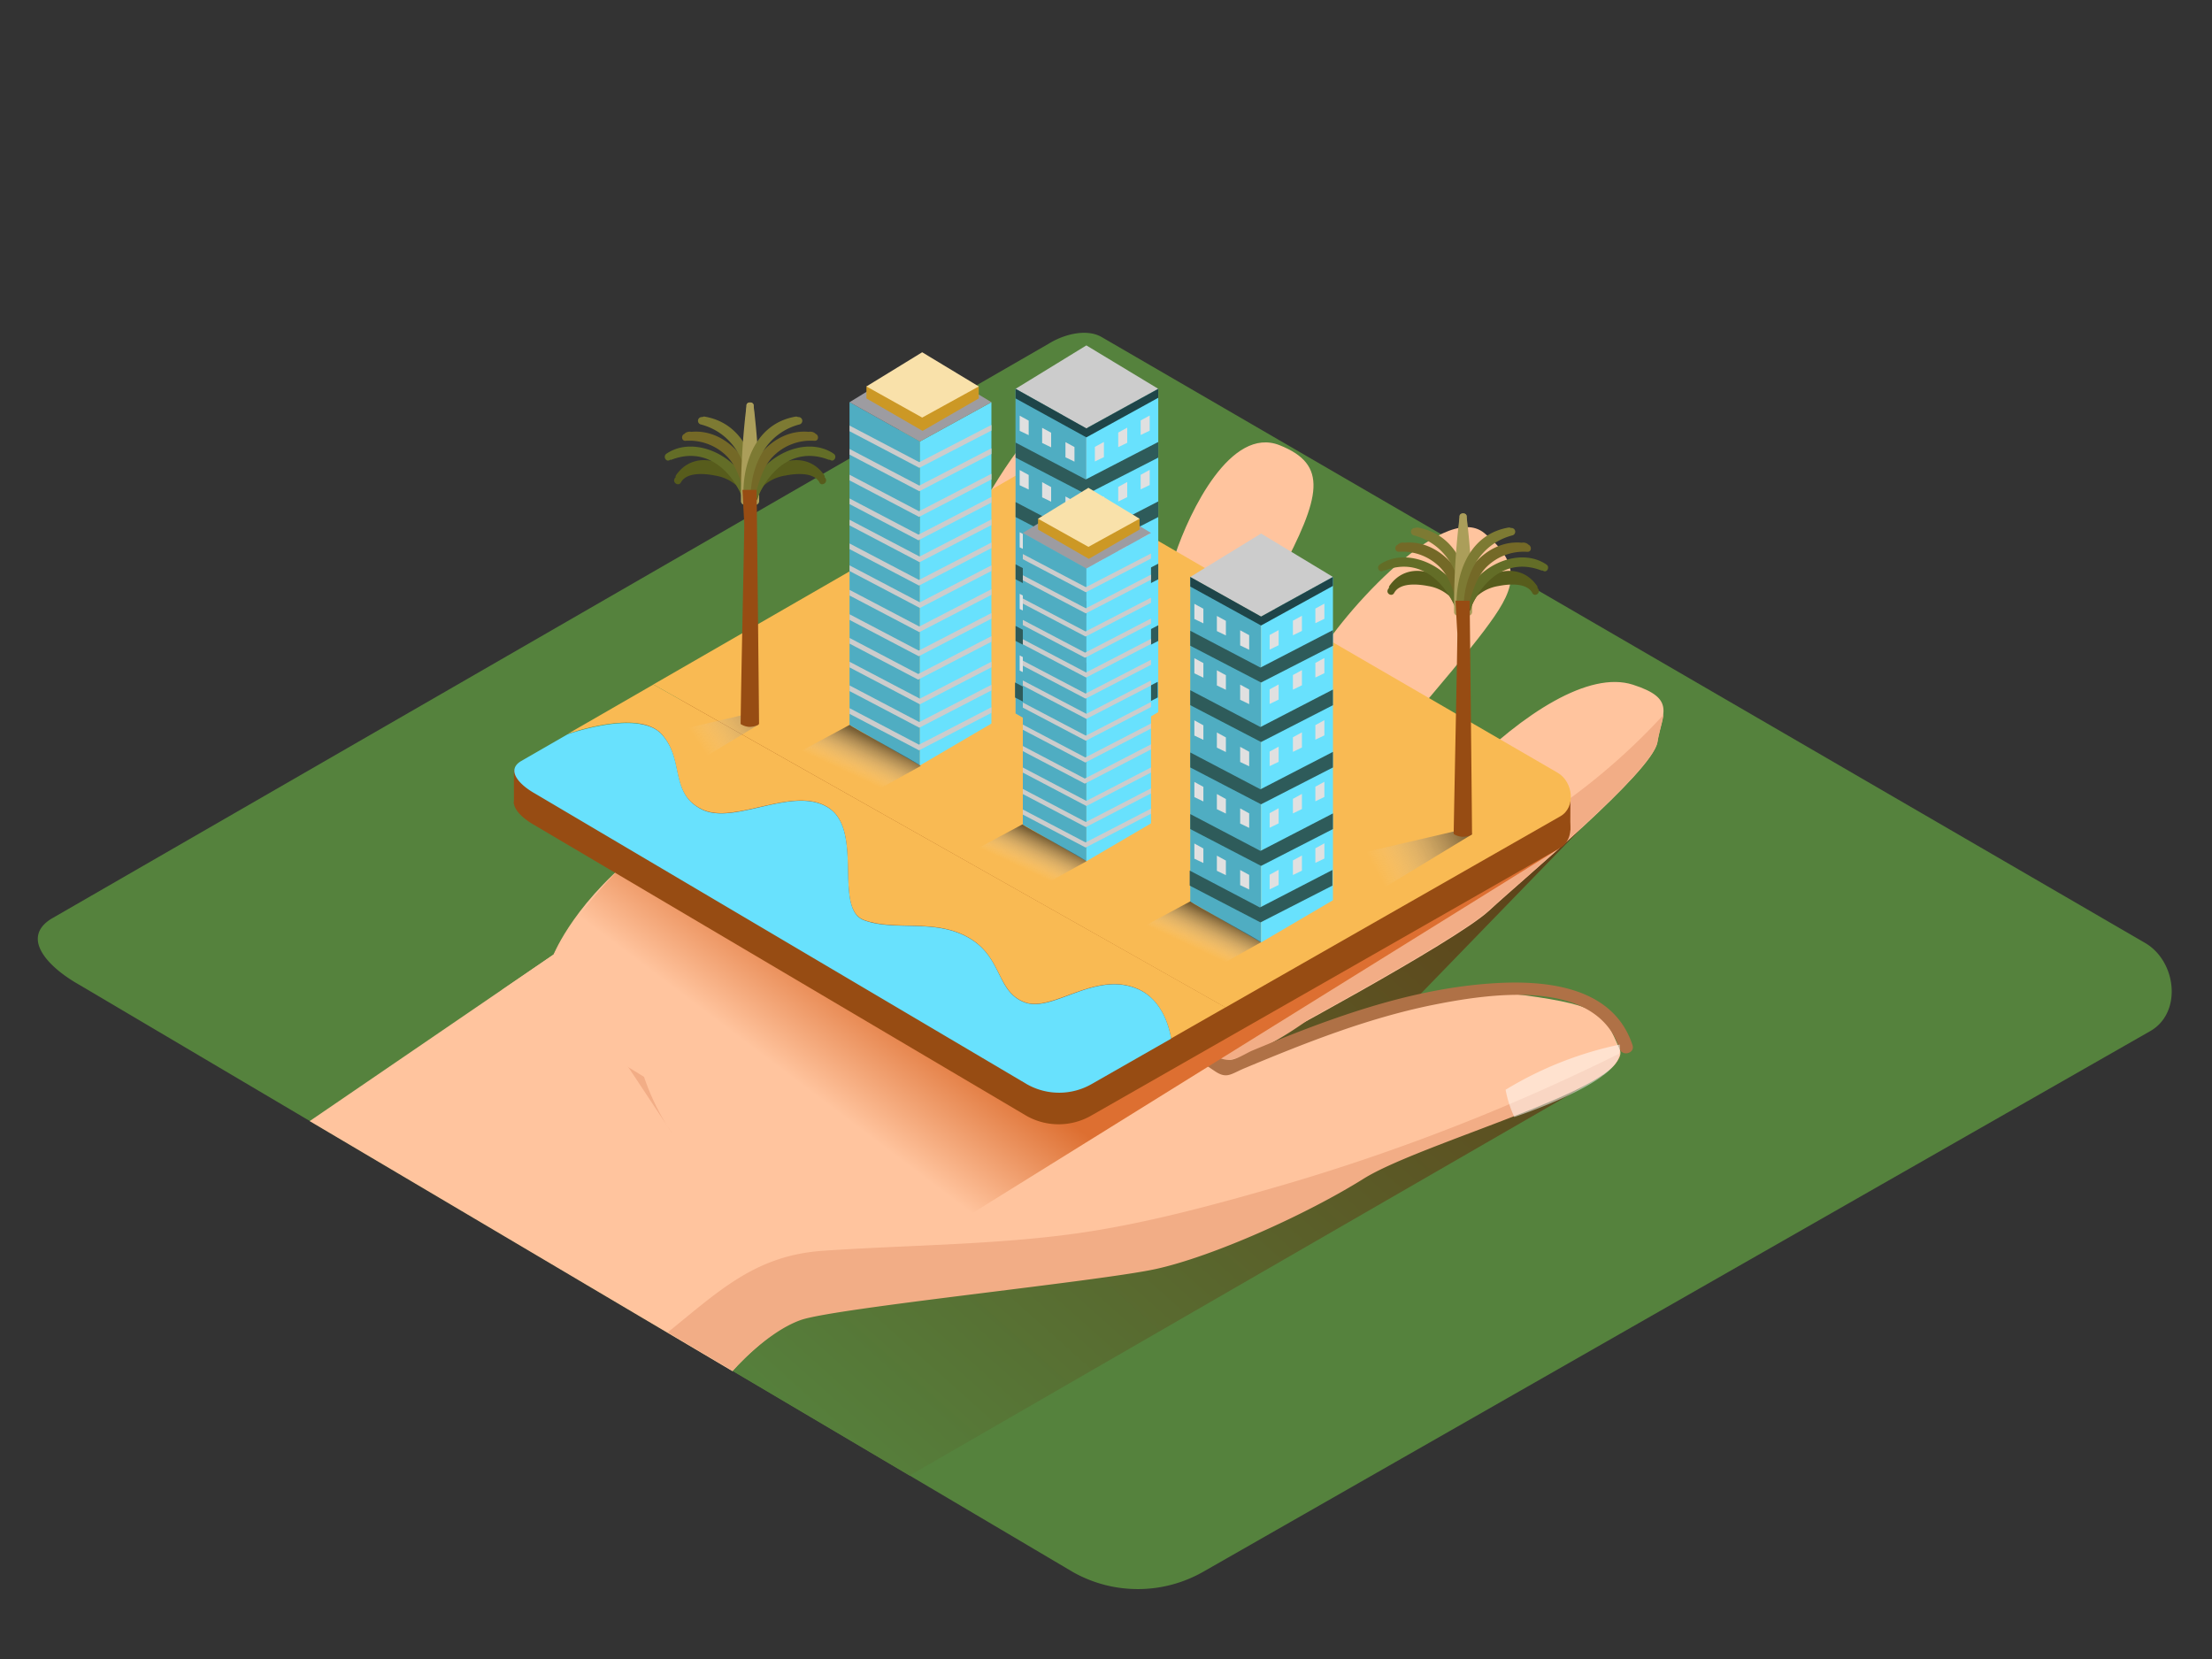 <svg xmlns="http://www.w3.org/2000/svg" xmlns:xlink="http://www.w3.org/1999/xlink" viewBox="0 0 400 300"><rect x="0" y="0" width="400" height="300" fill="#333333" stroke="none"/><defs><linearGradient id="linear-gradient" x1="146.86" y1="269.23" x2="279.46" y2="120.84" gradientUnits="userSpaceOnUse"><stop offset="0" stop-color="#55823d"/><stop offset="1" stop-color="#603813"/></linearGradient><linearGradient id="linear-gradient-2" x1="156.87" y1="205.23" x2="171.31" y2="186.15" gradientUnits="userSpaceOnUse"><stop offset="0" stop-color="#ffc49e"/><stop offset="1" stop-color="#dd6f31"/></linearGradient><linearGradient id="linear-gradient-3" x1="124.97" y1="132.41" x2="141.29" y2="121.29" gradientUnits="userSpaceOnUse"><stop offset="0" stop-color="#fff" stop-opacity="0"/><stop offset="0.81" stop-color="#262626" stop-opacity="0.57"/><stop offset="1" stop-opacity="0.67"/></linearGradient><linearGradient id="linear-gradient-4" x1="248.2" y1="156.29" x2="267.18" y2="146.07" xlink:href="#linear-gradient-3"/><linearGradient id="linear-gradient-5" x1="215.61" y1="171.23" x2="219.07" y2="163.82" xlink:href="#linear-gradient-3"/><linearGradient id="linear-gradient-6" x1="184.66" y1="156.87" x2="188.08" y2="149.56" xlink:href="#linear-gradient-3"/><linearGradient id="linear-gradient-7" x1="153.38" y1="139.75" x2="157.18" y2="131.62" xlink:href="#linear-gradient-3"/></defs><title>PP</title><g style="isolation:isolate"><g id="Layer_2" data-name="Layer 2"><path d="M194.06,284.3,14.34,178.08c-5.72-3.21-10.63-8.49-5.05-11.94l180.37-104c2.71-1.68,6.82-2.78,9.57-1.18L387.88,170.5c5.72,3.32,6.75,12.6,1,15.93L217.75,284.13A23.9,23.9,0,0,1,194.06,284.3Z" fill="#55823d"/><polyline points="290 194.4 164.48 266.82 104.45 231.34 246.13 154.27 297.97 137.38 237.86 199.34" fill="url(#linear-gradient)"/><path d="M100.12,172.59s4-10.13,17.18-19.82S153,140,158.71,129,181.81,77.43,191,75.23s7.83,11.89,4.31,22.91-12.78,27.31-7.93,29.08,22.47-18.94,25.11-26.87S222.59,77,231.4,80.51s7.49,9.25,0,23.35S206.73,138.23,210.69,140s23.26-12.34,26.83-19.82,23.39-30,30.88-23.79,5.29,10.57,0,17.62-22,26.43-28.2,32.6l-14.1,14.1s28.2-10.57,38.77-21.15,22.47-18.29,30.4-15.75,5.29,5.18,4.41,10.47-24.23,24.67-30.4,30.4-42.76,25.26-42.76,25.26,34.23-12,48.93-10,14.59,3.44,17.43,9.75-35.49,16.44-46.06,23.05-27.31,14.1-37.45,16.3-58.15,7-64.32,9.25-12.6,9.66-12.6,9.66L56,202.73Z" fill="#ffc49e"/><path d="M203.07,168.74c-3.25-8.2-10.42-13.34-17.91-17.44-8.67-4.75-18.23-8-28.23-6.95-1.53.17-1.55,2.59,0,2.42,9.11-1,17.76,1.74,25.76,5.94,7.3,3.83,14.89,8.69,18.06,16.67C201.31,170.81,203.64,170.18,203.07,168.74Z" fill="#af7146"/><path d="M117.3,152.76s-10.57,31.07,4.41,52.43l-21.59-32.6S109.48,157.4,117.3,152.76Z" fill="#f2ad86"/><path d="M268,201.73a373.5,373.5,0,0,1-38,13.14c-12.45,3.57-25.33,7-38.21,8.55-14.23,1.72-28.58,1.78-42.87,2.75-12.33.84-18.78,7.19-28.18,14.77l11.74,6.94s6.16-7,12.33-9.18,54.19-7,64.32-9.25,26.87-9.69,37.45-16.3c10.32-6.45,47.1-16.26,46.19-22.6Q280.57,196.61,268,201.73Z" fill="#f2ad86"/><path d="M282.38,145.48c-14.27,10.21-30.1,17.83-46.17,24.73-8.19,3.52-16.33,7.18-24.55,10.62-2.52,1.05-5.12,1.94-7.73,2.82,5.57,1.37,9.71,6.35,15.05,8.45,1.19-.11,2.33-.27,3.41-.47,6.11-1.17,14.37-7.38,14.37-7.38,11.31-6.23,28.53-16,32.59-19.73,6.17-5.73,29.52-25.11,30.4-30.4.32-1.94.88-3.52,1.07-4.87A115.15,115.15,0,0,1,282.38,145.48Z" fill="#f2ad86"/><path d="M295.21,189c-3.54-10.8-16-11.84-25.64-11.16-13.25.93-26,5.21-38.2,10.11q-2.43,1-4.85,2c-1.11.46-2.9,1.67-4.13,1.72-2.73.11-5.78-3-8.19-4.31a76.84,76.84,0,0,0-16.07-6.73,77.88,77.88,0,0,0-34.59-2c-1.53.25-.88,2.58.64,2.33a75.09,75.09,0,0,1,33.31,2,74.22,74.22,0,0,1,15.5,6.49c2.31,1.3,4.49,2.76,6.68,4.24s2.89.52,5.43-.54c11-4.59,22.13-9,33.83-11.39,10.15-2.05,29.68-5.14,33.95,7.9C293.36,191.1,295.7,190.47,295.21,189Z" fill="#af7146"/><path d="M272.26,197.06a20.13,20.13,0,0,0,1.58,4.93s18.37-6,19-11.32a6.52,6.52,0,0,0,.06-1.78A65.5,65.5,0,0,0,272.26,197.06Z" fill="#fff" opacity="0.5"/><path d="M282.09,153.34,166.35,225.27,90.78,179l9.34-6.39s7.58-13.4,17.18-19.82" fill="url(#linear-gradient-2)" style="mix-blend-mode:darken"/><polyline points="92.93 145.44 92.93 139.22 283.98 144.42 283.96 150.13 277.02 151.32" fill="#974c13"/><path d="M281.58,145.46l-93.4-54.21c-1.36-.79-3.4-.25-4.74.58l-65.37,37.67-15.49,8.93-8.44,4.86c-2.76,1.71-.33,4.32,2.5,5.91l89,52.59a11.83,11.83,0,0,0,11.73-.08l14.33-8.18,9.84-5.62,60.56-34.57C284.92,151.7,284.41,147.1,281.58,145.46Z" fill="#974c13"/><path d="M281.66,139.73l-93.4-54.21c-1.36-.79-3.4-.25-4.74.58l-65.37,37.67h0l103.45,58.41h0l60.56-34.57C285,146,284.5,141.38,281.66,139.73Z" fill="#f9ba53"/><polygon points="183.65 129.02 183.65 70.31 196.45 77.46 196.45 136.4 183.65 129.02" fill="#68e1fd"/><polygon points="183.65 129.02 183.65 70.31 196.45 77.46 196.45 136.4 183.65 129.02" fill="#1e4549" opacity="0.33"/><polygon points="196.45 77.46 209.45 70.31 209.45 128.77 196.45 136.4 196.45 77.46" fill="#68e1fd"/><polygon points="183.65 70.31 196.45 62.46 209.45 70.31 196.45 77.46 183.65 70.31" fill="#ccc"/><polygon points="209.45 70.31 196.45 77.46 183.65 70.31 183.65 72.05 196.45 79.09 209.45 71.93 209.45 70.31" fill="#1e4549"/><polygon points="207.9 77.88 207.9 75.14 206.27 76.03 206.27 78.66 207.9 77.88" fill="#e0e0e0"/><polygon points="203.84 80.07 203.84 77.33 202.21 78.22 202.21 80.86 203.84 80.07" fill="#e0e0e0"/><polygon points="199.62 82.66 199.62 79.92 197.99 80.81 197.99 83.45 199.62 82.66" fill="#e0e0e0"/><polygon points="207.9 87.71 207.9 84.97 206.27 85.86 206.27 88.49 207.9 87.71" fill="#e0e0e0"/><polygon points="203.84 89.9 203.84 87.16 202.21 88.05 202.21 90.69 203.84 89.9" fill="#e0e0e0"/><polygon points="199.62 92.49 199.62 89.75 197.99 90.64 197.99 93.28 199.62 92.49" fill="#e0e0e0"/><polygon points="207.9 98.95 207.9 96.21 206.27 97.11 206.27 99.74 207.9 98.95" fill="#e0e0e0"/><polygon points="203.84 101.15 203.84 98.41 202.21 99.3 202.21 101.93 203.84 101.15" fill="#e0e0e0"/><polygon points="199.62 103.74 199.62 101 197.99 101.89 197.99 104.52 199.62 103.74" fill="#e0e0e0"/><polygon points="207.9 110.09 207.9 107.35 206.27 108.24 206.27 110.88 207.9 110.09" fill="#e0e0e0"/><polygon points="203.84 112.28 203.84 109.54 202.21 110.44 202.21 113.07 203.84 112.28" fill="#e0e0e0"/><polygon points="199.62 114.87 199.62 112.13 197.99 113.03 197.99 115.66 199.62 114.87" fill="#e0e0e0"/><polygon points="207.9 121.23 207.9 118.48 206.27 119.38 206.27 122.01 207.9 121.23" fill="#e0e0e0"/><polygon points="203.84 123.42 203.84 120.68 202.21 121.57 202.21 124.2 203.84 123.42" fill="#e0e0e0"/><polygon points="199.62 126.01 199.62 123.27 197.99 124.16 197.99 126.8 199.62 126.01" fill="#e0e0e0"/><polygon points="184.39 77.91 184.39 75.17 186.02 76.06 186.02 78.69 184.39 77.91" fill="#e0e0e0"/><polygon points="188.45 80.1 188.45 77.36 190.08 78.25 190.08 80.89 188.45 80.1" fill="#e0e0e0"/><polygon points="192.67 82.69 192.67 79.95 194.3 80.84 194.3 83.48 192.67 82.69" fill="#e0e0e0"/><polygon points="184.39 87.74 184.39 85 186.02 85.89 186.02 88.52 184.39 87.74" fill="#e0e0e0"/><polygon points="188.45 89.93 188.45 87.19 190.08 88.08 190.08 90.72 188.45 89.93" fill="#e0e0e0"/><polygon points="192.67 92.52 192.67 89.78 194.3 90.67 194.3 93.31 192.67 92.52" fill="#e0e0e0"/><polygon points="184.39 98.98 184.39 96.24 186.02 97.14 186.02 99.77 184.39 98.98" fill="#e0e0e0"/><polygon points="188.45 101.18 188.45 98.44 190.08 99.33 190.08 101.96 188.45 101.18" fill="#e0e0e0"/><polygon points="192.67 103.77 192.67 101.03 194.3 101.92 194.3 104.55 192.67 103.77" fill="#e0e0e0"/><polygon points="184.39 110.12 184.39 107.38 186.02 108.27 186.02 110.91 184.39 110.12" fill="#e0e0e0"/><polygon points="188.45 112.31 188.45 109.57 190.08 110.47 190.08 113.1 188.45 112.31" fill="#e0e0e0"/><polygon points="192.67 114.9 192.67 112.16 194.3 113.06 194.3 115.69 192.67 114.9" fill="#e0e0e0"/><polygon points="184.39 121.26 184.39 118.51 186.02 119.41 186.02 122.04 184.39 121.26" fill="#e0e0e0"/><polygon points="188.45 123.45 188.45 120.71 190.08 121.6 190.08 124.23 188.45 123.45" fill="#e0e0e0"/><polygon points="192.67 126.04 192.67 123.3 194.3 124.19 194.3 126.83 192.67 126.04" fill="#e0e0e0"/><polygon points="209.45 90.67 196.34 97.45 183.65 90.79 183.65 93.5 196.45 100.16 209.45 93.5 209.45 90.67" fill="#2e5b5a"/><polygon points="209.45 101.93 196.34 108.71 183.65 102.05 183.65 104.76 196.45 111.42 209.45 104.76 209.45 101.93" fill="#2e5b5a"/><polygon points="209.45 113.07 196.34 119.85 183.65 113.19 183.65 115.9 196.45 122.56 209.45 115.9 209.45 113.07" fill="#2e5b5a"/><polygon points="209.35 123.3 196.24 130.07 183.55 123.41 183.55 126.13 196.35 132.78 209.35 126.13 209.35 123.3" fill="#2e5b5a"/><polygon points="209.45 79.92 196.34 86.7 183.65 80.03 183.65 82.75 196.45 89.4 209.45 82.75 209.45 79.92" fill="#2e5b5a"/><polygon points="153.63 131.09 153.63 72.73 166.35 79.84 166.35 138.42 153.63 131.09" fill="#68e1fd"/><polygon points="153.63 131.09 153.63 72.73 166.35 79.84 166.35 138.42 153.63 131.09" fill="#1e4549" opacity="0.33"/><polygon points="166.35 79.84 179.28 72.73 179.28 130.84 166.35 138.42 166.35 79.84" fill="#68e1fd"/><polygon points="153.63 72.73 166.35 64.92 179.28 72.73 166.35 79.84 153.63 72.73" fill="#9d9ca1"/><polyline points="156.68 69.86 156.68 72.05 166.83 77.92 176.99 72.05 176.99 69.86" fill="#cc9825"/><polygon points="156.68 69.88 166.76 63.7 176.99 69.88 166.76 75.51 156.68 69.88" fill="#f9e1aa"/><polygon points="179.28 76.84 166.24 83.58 153.63 76.96 153.63 77.98 166.24 84.6 179.28 77.86 179.28 76.84" fill="#ccc"/><polygon points="179.28 81.07 166.24 87.81 153.63 81.19 153.63 82.21 166.24 88.83 179.28 82.09 179.28 81.07" fill="#ccc"/><polygon points="179.28 85.68 166.19 92.45 153.63 85.85 153.63 86.87 166.19 93.47 179.28 86.7 179.28 85.68" fill="#ccc"/><polygon points="179.28 89.86 166.09 96.68 153.63 90.14 153.63 91.16 166.08 97.7 179.28 90.88 179.28 89.86" fill="#ccc"/><polygon points="179.28 93.93 166.29 100.64 153.63 93.99 153.63 95.01 166.29 101.66 179.28 94.95 179.28 93.93" fill="#ccc"/><polygon points="179.28 98.11 166.19 104.87 153.63 98.28 153.63 99.3 166.19 105.89 179.28 99.12 179.28 98.11" fill="#ccc"/><polygon points="179.28 102.23 166.34 108.92 153.63 102.24 153.63 103.26 166.34 109.94 179.28 103.25 179.28 102.23" fill="#ccc"/><polygon points="179.28 106.55 166.24 113.29 153.63 106.67 153.63 107.69 166.24 114.31 179.28 107.57 179.28 106.55" fill="#ccc"/><polygon points="179.28 110.86 166.14 117.65 153.63 111.08 153.63 112.1 166.14 118.67 179.28 111.88 179.28 110.86" fill="#ccc"/><polygon points="179.28 115.03 166.04 121.88 153.63 115.36 153.63 116.39 166.03 122.9 179.28 116.05 179.28 115.03" fill="#ccc"/><polygon points="179.28 119.66 166.34 126.34 153.63 119.67 153.63 120.69 166.34 127.36 179.28 120.67 179.28 119.66" fill="#ccc"/><polygon points="179.28 123.83 166.24 130.57 153.63 123.95 153.63 124.97 166.24 131.59 179.28 124.85 179.28 123.83" fill="#ccc"/><polygon points="179.28 127.89 166.19 134.66 153.63 128.06 153.63 129.09 166.19 135.68 179.28 128.91 179.28 127.89" fill="#ccc"/><polygon points="184.96 149.11 184.96 96.37 196.46 102.8 196.46 155.74 184.96 149.11" fill="#68e1fd"/><polygon points="184.96 149.11 184.96 96.37 196.46 102.8 196.46 155.74 184.96 149.11" fill="#1e4549" opacity="0.33"/><polygon points="196.46 102.8 208.14 96.37 208.14 148.89 196.46 155.74 196.46 102.8" fill="#68e1fd"/><polygon points="184.96 96.37 196.46 89.32 208.14 96.37 196.46 102.8 184.96 96.37" fill="#9d9ca1"/><polyline points="187.71 93.78 187.71 95.76 196.89 101.06 206.07 95.76 206.07 93.78" fill="#cc9825"/><polygon points="187.71 93.8 196.82 88.21 206.07 93.8 196.82 98.89 187.71 93.8" fill="#f9e1aa"/><polygon points="208.14 100.09 196.36 106.18 184.96 100.19 184.96 101.12 196.35 107.1 208.14 101.01 208.14 100.09" fill="#ccc"/><polygon points="208.14 103.91 196.36 110 184.96 104.02 184.96 104.94 196.35 110.92 208.14 104.83 208.14 103.91" fill="#ccc"/><polygon points="208.14 108.08 196.31 114.19 184.96 108.23 184.96 109.15 196.31 115.11 208.14 109 208.14 108.08" fill="#ccc"/><polygon points="208.14 111.85 196.22 118.02 184.96 112.1 184.96 113.03 196.21 118.94 208.14 112.77 208.14 111.85" fill="#ccc"/><polygon points="208.14 115.53 196.4 121.6 184.96 115.59 184.96 116.51 196.4 122.52 208.14 116.45 208.14 115.53" fill="#ccc"/><polygon points="208.14 119.31 196.31 125.42 184.96 119.46 184.96 120.38 196.31 126.34 208.14 120.22 208.14 119.31" fill="#ccc"/><polygon points="208.14 123.04 196.45 129.08 184.96 123.05 184.96 123.97 196.45 130 208.14 123.96 208.14 123.04" fill="#ccc"/><polygon points="208.14 126.94 196.36 133.03 184.96 127.04 184.96 127.96 196.35 133.95 208.14 127.86 208.14 126.94" fill="#ccc"/><polygon points="208.14 130.83 196.26 136.97 184.96 131.03 184.96 131.96 196.26 137.89 208.14 131.75 208.14 130.83" fill="#ccc"/><polygon points="208.14 134.6 196.17 140.79 184.96 134.9 184.96 135.83 196.17 141.71 208.14 135.52 208.14 134.6" fill="#ccc"/><polygon points="208.14 138.78 196.45 144.83 184.96 138.79 184.96 139.71 196.45 145.75 208.14 139.7 208.14 138.78" fill="#ccc"/><polygon points="208.14 142.56 196.36 148.65 184.96 142.66 184.96 143.59 196.35 149.57 208.14 143.48 208.14 142.56" fill="#ccc"/><polygon points="208.14 146.23 196.31 152.34 184.96 146.38 184.96 147.3 196.31 153.26 208.14 147.15 208.14 146.23" fill="#ccc"/><polygon points="215.24 163.04 215.24 104.33 228.04 111.49 228.04 170.42 215.24 163.04" fill="#68e1fd"/><polygon points="215.24 163.04 215.24 104.33 228.04 111.49 228.04 170.42 215.24 163.04" fill="#1e4549" opacity="0.33"/><polygon points="228.04 111.49 241.04 104.33 241.04 162.79 228.04 170.42 228.04 111.49" fill="#68e1fd"/><polygon points="215.24 104.33 228.04 96.48 241.04 104.33 228.04 111.49 215.24 104.33" fill="#ccc"/><polygon points="241.04 104.33 228.04 111.49 215.24 104.33 215.24 106.07 228.04 113.11 241.04 105.95 241.04 104.33" fill="#1e4549"/><polygon points="239.49 111.9 239.49 109.16 237.86 110.05 237.86 112.69 239.49 111.9" fill="#e0e0e0"/><polygon points="235.43 114.09 235.43 111.35 233.8 112.24 233.8 114.88 235.43 114.09" fill="#e0e0e0"/><polygon points="231.22 116.68 231.22 113.94 229.59 114.83 229.59 117.47 231.22 116.68" fill="#e0e0e0"/><polygon points="239.49 121.73 239.49 118.99 237.86 119.88 237.86 122.52 239.49 121.73" fill="#e0e0e0"/><polygon points="235.43 123.92 235.43 121.18 233.8 122.07 233.8 124.71 235.43 123.92" fill="#e0e0e0"/><polygon points="231.22 126.51 231.22 123.77 229.59 124.66 229.59 127.3 231.22 126.51" fill="#e0e0e0"/><polygon points="239.49 132.98 239.49 130.23 237.86 131.13 237.86 133.76 239.49 132.98" fill="#e0e0e0"/><polygon points="235.43 135.17 235.43 132.43 233.8 133.32 233.8 135.96 235.43 135.17" fill="#e0e0e0"/><polygon points="231.22 137.76 231.22 135.02 229.59 135.91 229.59 138.54 231.22 137.76" fill="#e0e0e0"/><polygon points="239.49 144.11 239.49 141.37 237.86 142.26 237.86 144.9 239.49 144.11" fill="#e0e0e0"/><polygon points="235.43 146.3 235.43 143.56 233.8 144.46 233.8 147.09 235.43 146.3" fill="#e0e0e0"/><polygon points="231.22 148.89 231.22 146.15 229.59 147.05 229.59 149.68 231.22 148.89" fill="#e0e0e0"/><polygon points="239.49 155.25 239.49 152.5 237.86 153.4 237.86 156.03 239.49 155.25" fill="#e0e0e0"/><polygon points="235.43 157.44 235.43 154.7 233.8 155.59 233.8 158.23 235.43 157.44" fill="#e0e0e0"/><polygon points="231.22 160.03 231.22 157.29 229.59 158.18 229.59 160.82 231.22 160.03" fill="#e0e0e0"/><polygon points="215.98 111.93 215.98 109.19 217.61 110.08 217.61 112.72 215.98 111.93" fill="#e0e0e0"/><polygon points="220.05 114.12 220.05 111.38 221.68 112.27 221.68 114.91 220.05 114.12" fill="#e0e0e0"/><polygon points="224.26 116.71 224.26 113.97 225.89 114.86 225.89 117.5 224.26 116.71" fill="#e0e0e0"/><polygon points="215.98 121.76 215.98 119.02 217.61 119.91 217.61 122.55 215.98 121.76" fill="#e0e0e0"/><polygon points="220.05 123.95 220.05 121.21 221.68 122.1 221.68 124.74 220.05 123.95" fill="#e0e0e0"/><polygon points="224.26 126.54 224.26 123.8 225.89 124.69 225.89 127.33 224.26 126.54" fill="#e0e0e0"/><polygon points="215.98 133.01 215.98 130.26 217.61 131.16 217.61 133.79 215.98 133.01" fill="#e0e0e0"/><polygon points="220.05 135.2 220.05 132.46 221.68 133.35 221.68 135.99 220.05 135.2" fill="#e0e0e0"/><polygon points="224.26 137.79 224.26 135.05 225.89 135.94 225.89 138.57 224.26 137.79" fill="#e0e0e0"/><polygon points="215.98 144.14 215.98 141.4 217.61 142.29 217.61 144.93 215.98 144.14" fill="#e0e0e0"/><polygon points="220.05 146.33 220.05 143.59 221.68 144.49 221.68 147.12 220.05 146.33" fill="#e0e0e0"/><polygon points="224.26 148.92 224.26 146.18 225.89 147.08 225.89 149.71 224.26 148.92" fill="#e0e0e0"/><polygon points="215.98 155.28 215.98 152.53 217.61 153.43 217.61 156.06 215.98 155.28" fill="#e0e0e0"/><polygon points="220.05 157.47 220.05 154.73 221.68 155.62 221.68 158.26 220.05 157.47" fill="#e0e0e0"/><polygon points="224.26 160.06 224.26 157.32 225.89 158.21 225.89 160.85 224.26 160.06" fill="#e0e0e0"/><polygon points="241.04 124.69 227.93 131.47 215.24 124.81 215.24 127.52 228.04 134.18 241.04 127.52 241.04 124.69" fill="#2e5b5a"/><polygon points="241.04 135.96 227.93 142.73 215.24 136.07 215.24 138.78 228.04 145.44 241.04 138.78 241.04 135.96" fill="#2e5b5a"/><polygon points="241.04 147.09 227.93 153.87 215.24 147.21 215.24 149.92 228.04 156.58 241.04 149.92 241.04 147.09" fill="#2e5b5a"/><polygon points="240.94 157.32 227.83 164.1 215.14 157.43 215.14 160.15 227.94 166.8 240.94 160.15 240.94 157.32" fill="#2e5b5a"/><polygon points="241.04 113.94 227.93 120.72 215.24 114.06 215.24 116.77 228.04 123.42 241.04 116.77 241.04 113.94" fill="#2e5b5a"/><path d="M119.64,132.74c4.18,4.64,1.32,10.66,7.27,13.59s16.51-4.4,22.9-.29.88,18.23,6.39,20.31,12.79-.34,18.94,3.18,5,9.69,10.08,11.67,12.68-5.72,20.45-2.42c3.52,1.5,5.44,5.16,6.11,9l9.84-5.62L118.16,123.78h0l-15.49,8.93S115.45,128.1,119.64,132.74Z" fill="#f9ba53"/><path d="M96.73,143.49l89,52.59a11.83,11.83,0,0,0,11.73-.08l14.33-8.18c-.67-3.87-2.59-7.53-6.11-9-7.78-3.3-15.34,4.4-20.45,2.42s-3.92-8.15-10.08-11.67-13.44-1.1-18.94-3.18,0-16.2-6.39-20.31-17,3.23-22.9.29-3.08-9-7.27-13.59-17,0-17,0l-8.44,4.86C91.47,139.29,93.9,141.9,96.73,143.49Z" fill="#68e1fd"/><path d="M134.52,129.26l-22.91,5.34,7.9,7.11,17.56-10.62C136.55,130.28,135.17,130,134.52,129.26Z" fill="url(#linear-gradient-3)"/><path d="M135,73.5s0,0,0,0v-.09c-.1-.78,1-.83,1.28-.18a.55.55,0,0,1,0,.09.66.66,0,0,1,0,.09,133.23,133.23,0,0,1,1,17.25.68.68,0,0,1-1.26.31.71.71,0,0,1-1.08-.53A112.78,112.78,0,0,1,135,73.5Z" fill="#ab9e5a"/><path d="M122,86.54c0-.09.12-.15.17-.23a.56.56,0,0,1,.1-.41c3.23-4.6,9.3-2.72,12.07,1.22a5.66,5.66,0,0,1,1.4,3.15c.1.8-1.06.83-1.29.14a.63.63,0,0,1-.16-.29,6.8,6.8,0,0,0-1.14-2.35A7.62,7.62,0,0,0,129.31,86c-1.77-.36-5.13-.71-6.19,1.25C122.71,88,121.56,87.29,122,86.54Z" fill="#575c1c"/><path d="M120.51,82.05c5.48-3.74,14.35,1.19,15.11,7.51a.55.55,0,0,1-.6.63.53.53,0,0,1-.77-.27c-2.29-5.31-6.86-9.1-12.85-6.78a.6.6,0,0,1-.13,0l-.09,0C120.47,83.69,119.81,82.53,120.51,82.05Z" fill="#636d27"/><path d="M123.76,78.46a.71.71,0,0,1,.11-.11,1.4,1.4,0,0,1,1.12-.26c6.46-.61,11.74,5.89,11.8,12a.63.63,0,0,1-.74.63.69.69,0,0,1-1.08-.32c-.89-2.73-1.42-5.7-3.48-7.84a9.57,9.57,0,0,0-7.5-2.85C123.21,79.78,123.14,78.7,123.76,78.46Z" fill="#746927"/><path d="M127,75.42a.66.66,0,0,1,.44-.08c6.51,1.12,9.24,7.17,9.42,13.22,0,.15,0,.29,0,.44,0,.86-1.29.86-1.34,0v0a.62.62,0,0,1,0-.09c0-.1,0-.19,0-.29-.44-5.38-3.22-10.37-8.72-11.85A.66.66,0,0,1,127,75.42Z" fill="#7d7a33"/><path d="M136.27,73.5s0,0,0,0v-.09c.1-.78-1-.83-1.28-.18a.55.55,0,0,0,0,.09.66.66,0,0,0,0,.09,133.23,133.23,0,0,0-1,17.25.68.68,0,0,0,1.26.31.71.71,0,0,0,1.08-.53A112.78,112.78,0,0,0,136.27,73.5Z" fill="#ab9e5a"/><path d="M149.3,86.54c0-.09-.12-.15-.17-.23a.56.56,0,0,0-.1-.41c-3.23-4.6-9.3-2.72-12.07,1.22a5.66,5.66,0,0,0-1.4,3.15c-.1.8,1.06.83,1.29.14a.63.63,0,0,0,.16-.29,6.8,6.8,0,0,1,1.14-2.35A7.62,7.62,0,0,1,142,86c1.77-.36,5.13-.71,6.19,1.25C148.56,88,149.71,87.29,149.3,86.54Z" fill="#575c1c"/><path d="M150.76,82.05c-5.48-3.74-14.35,1.19-15.11,7.51a.55.55,0,0,0,.6.63.53.53,0,0,0,.77-.27c2.29-5.31,6.86-9.1,12.85-6.78a.6.6,0,0,0,.13,0l.09,0C150.79,83.69,151.46,82.53,150.76,82.05Z" fill="#636d27"/><path d="M147.5,78.46a.71.71,0,0,0-.11-.11,1.4,1.4,0,0,0-1.12-.26c-6.46-.61-11.74,5.89-11.8,12a.63.63,0,0,0,.74.63.69.69,0,0,0,1.08-.32c.89-2.73,1.42-5.7,3.48-7.84a9.57,9.57,0,0,1,7.5-2.85C148.06,79.78,148.13,78.7,147.5,78.46Z" fill="#746927"/><path d="M144.3,75.42a.66.66,0,0,0-.44-.08c-6.51,1.12-9.24,7.17-9.42,13.22,0,.15,0,.29,0,.44,0,.86,1.29.86,1.34,0v0a.62.62,0,0,0,0-.09c0-.1,0-.19,0-.29.44-5.38,3.22-10.37,8.72-11.85A.66.66,0,0,0,144.3,75.42Z" fill="#7d7a33"/><path d="M133.93,130.93a3.33,3.33,0,0,0,1.5.51,3.53,3.53,0,0,0,1.64-.35.32.32,0,0,0,.19-.29c-.06-8.3-.44-42.21-.44-42.21h-2.56s.15,3.07.32,5.89C134.64,95.35,134,123,133.93,130.93Z" fill="#974c13"/><polygon points="265.54 149.74 237.86 156.2 245.74 163.28 266.2 150.87 265.54 149.74" fill="url(#linear-gradient-4)"/><path d="M263.94,93.56s0,0,0,0v-.09c-.09-.78,1-.83,1.27-.18a.55.55,0,0,1,0,.09.66.66,0,0,1,0,.09,132.81,132.81,0,0,1,1,17.2.67.67,0,0,1-1.26.31.7.7,0,0,1-1.08-.53A112.43,112.43,0,0,1,263.94,93.56Z" fill="#ab9e5a"/><path d="M251,106.56c0-.09.12-.15.17-.23a.56.56,0,0,1,.1-.41c3.22-4.59,9.27-2.71,12,1.21a5.65,5.65,0,0,1,1.4,3.14c.1.8-1.06.83-1.29.14a.62.62,0,0,1-.16-.29,6.78,6.78,0,0,0-1.14-2.35,7.6,7.6,0,0,0-3.8-1.79c-1.77-.35-5.11-.71-6.17,1.24C251.69,108,250.54,107.31,251,106.56Z" fill="#575c1c"/><path d="M249.5,102.09c5.47-3.73,14.31,1.18,15.07,7.48a.54.54,0,0,1-.6.63.53.53,0,0,1-.77-.27c-2.29-5.29-6.84-9.07-12.81-6.76a.6.6,0,0,1-.13,0l-.09,0C249.46,103.72,248.8,102.57,249.5,102.09Z" fill="#636d27"/><path d="M252.74,98.51a.7.7,0,0,1,.11-.11,1.4,1.4,0,0,1,1.12-.26c6.44-.61,11.71,5.87,11.76,12a.63.63,0,0,1-.74.63.69.69,0,0,1-1.08-.32c-.89-2.72-1.42-5.68-3.47-7.82A9.54,9.54,0,0,0,253,99.78C252.19,99.82,252.12,98.75,252.74,98.51Z" fill="#746927"/><path d="M255.93,95.48a.66.66,0,0,1,.44-.08c6.49,1.11,9.21,7.15,9.39,13.18,0,.15,0,.29,0,.44,0,.86-1.28.85-1.33,0v0a.62.62,0,0,1,0-.09c0-.1,0-.19,0-.29-.44-5.36-3.21-10.34-8.7-11.81A.66.66,0,0,1,255.93,95.48Z" fill="#7d7a33"/><path d="M265.21,93.56s0,0,0,0v-.09c.09-.78-1-.83-1.27-.18a.55.55,0,0,0,0,.09.66.66,0,0,0,0,.09,132.81,132.81,0,0,0-1,17.2.67.67,0,0,0,1.26.31.7.7,0,0,0,1.08-.53A112.43,112.43,0,0,0,265.21,93.56Z" fill="#ab9e5a"/><path d="M278.2,106.56c0-.09-.12-.15-.17-.23a.56.56,0,0,0-.1-.41c-3.22-4.59-9.27-2.71-12,1.21a5.65,5.65,0,0,0-1.4,3.14c-.1.8,1.06.83,1.29.14a.62.62,0,0,0,.16-.29,6.78,6.78,0,0,1,1.14-2.35,7.6,7.6,0,0,1,3.8-1.79c1.77-.35,5.11-.71,6.17,1.24C277.46,108,278.61,107.31,278.2,106.56Z" fill="#575c1c"/><path d="M279.65,102.09c-5.47-3.73-14.31,1.18-15.07,7.48a.54.54,0,0,0,.6.63.53.53,0,0,0,.77-.27c2.29-5.29,6.84-9.07,12.81-6.76a.6.6,0,0,0,.13,0l.09,0C279.69,103.72,280.35,102.57,279.65,102.09Z" fill="#636d27"/><path d="M276.41,98.51a.7.7,0,0,0-.11-.11,1.4,1.4,0,0,0-1.12-.26c-6.44-.61-11.71,5.87-11.76,12a.63.63,0,0,0,.74.63.69.69,0,0,0,1.08-.32c.89-2.72,1.42-5.68,3.47-7.82a9.54,9.54,0,0,1,7.48-2.84C277,99.82,277,98.75,276.41,98.51Z" fill="#746927"/><path d="M273.22,95.48a.66.66,0,0,0-.44-.08c-6.49,1.11-9.21,7.15-9.39,13.18,0,.15,0,.29,0,.44,0,.86,1.28.85,1.33,0v0a.62.62,0,0,0,0-.09c0-.1,0-.19,0-.29.44-5.36,3.21-10.34,8.7-11.81A.66.66,0,0,0,273.22,95.48Z" fill="#7d7a33"/><path d="M262.87,150.81a3.32,3.32,0,0,0,1.5.5A3.51,3.51,0,0,0,266,151a.32.32,0,0,0,.19-.29c-.06-8.28-.43-42.08-.43-42.08h-2.55s.15,3.06.32,5.87C263.58,115.35,263,142.86,262.87,150.81Z" fill="#974c13"/><path d="M215.24,163l-10.49,5.64,12.77,7.64,10.52-5.9C227.73,169.94,215.62,163.46,215.24,163Z" fill="url(#linear-gradient-5)" style="mix-blend-mode:multiply"/><path d="M184.89,149.07l-10.49,5.64,11.48,6.87,10.58-5.83C196.15,155.27,185.28,149.49,184.89,149.07Z" fill="url(#linear-gradient-6)" style="mix-blend-mode:multiply"/><path d="M153.64,131.08,142,137.35,154.74,145l11.76-6.49C166.16,138,154.06,131.54,153.64,131.08Z" fill="url(#linear-gradient-7)" style="mix-blend-mode:multiply"/></g></g></svg>